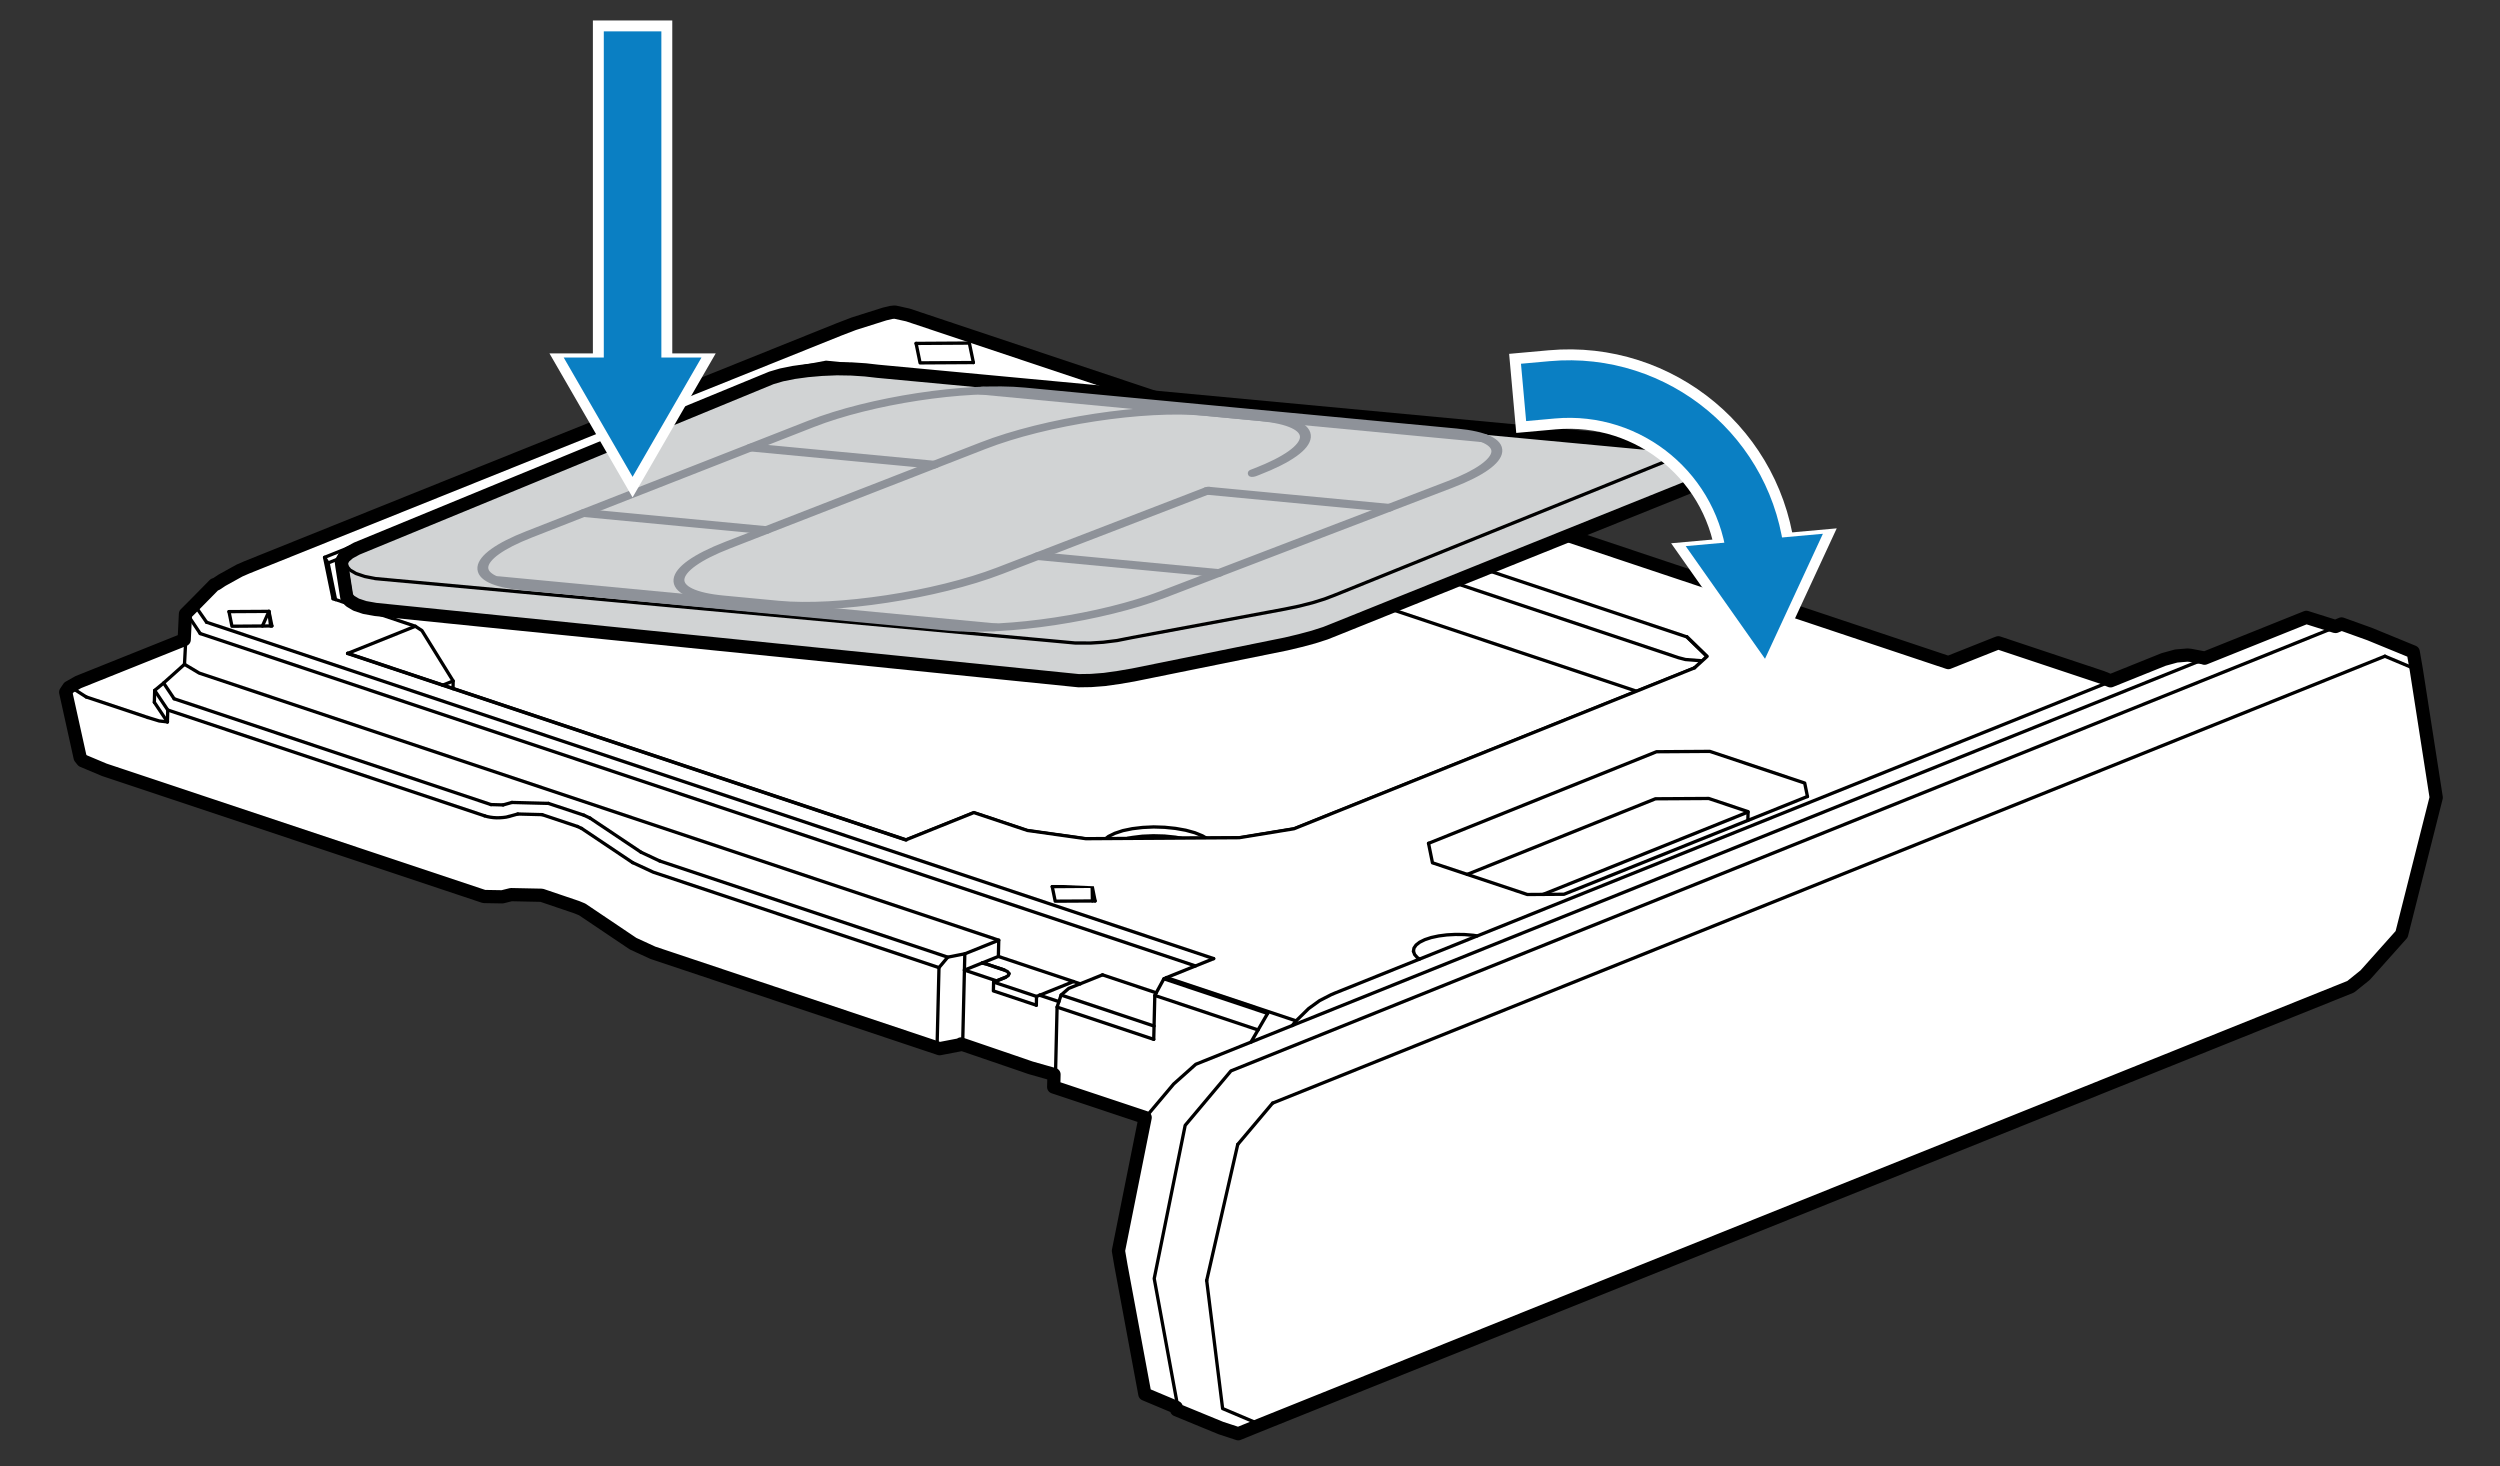 <?xml version="1.0" encoding="utf-8"?>
<!-- Generator: Adobe Illustrator 27.5.0, SVG Export Plug-In . SVG Version: 6.00 Build 0)  -->
<!DOCTYPE svg PUBLIC "-//W3C//DTD SVG 1.1//EN" "http://www.w3.org/Graphics/SVG/1.1/DTD/svg11.dtd">
<svg version="1.1" id="Standard_x0020_layer" xmlns:x="http://ns.adobe.com/Extensibility/1.0/" xmlns:i="http://ns.adobe.com/AdobeIllustrator/10.0/" xmlns:graph="http://ns.adobe.com/Graphs/1.0/"
	 xmlns="http://www.w3.org/2000/svg" xmlns:xlink="http://www.w3.org/1999/xlink" x="0px" y="0px" width="188.936px"
	 height="110.809px" viewBox="0 0 188.936 110.809" style="enable-background:new 0 0 188.936 110.809;"
	 xml:space="preserve">
<rect x="0" y="0" width="188.936" height="110.809" fill="#333333" stroke="none"/>
<style type="text/css">
	.st0{fill:#FFFFFF;stroke:#000000;stroke-linecap:round;stroke-linejoin:round;stroke-miterlimit:4.121;}
	.st1{fill:none;stroke:#000000;stroke-width:0.25;stroke-linecap:round;stroke-linejoin:round;stroke-miterlimit:4.121;}
	.st2{fill:#D1D3D4;stroke:#000000;stroke-linecap:round;stroke-linejoin:round;stroke-miterlimit:4.121;}
	.st3{fill:none;stroke:#8E9299;stroke-width:0.5;stroke-miterlimit:10;}
	.st4{fill:#FFFFFF;}
	.st5{fill:none;stroke:#FFFFFF;stroke-width:6;stroke-linecap:square;stroke-miterlimit:1;}
	.st6{fill:none;stroke:#0A7FC3;stroke-width:4.35;stroke-linecap:square;stroke-miterlimit:10;}
	.st7{fill:#0A7FC3;}
	.st8{fill:none;stroke:#FFFFFF;stroke-width:6;stroke-linecap:square;stroke-linejoin:bevel;}
	.st9{fill:none;stroke:#0A7FC3;stroke-width:4.35;stroke-linecap:square;stroke-linejoin:bevel;}
</style>
<g id="ID_1348_00000081626843796473720550000013779776968423469710_">
	<g id="ID_1349_00000120529189547632974540000006835017501440402620_">
		<path class="st0" d="M182.616,50.647l-0.238-1.378l-3.302-1.354l-2.114-0.76l-0.451,0.19
			h-0.024L174.301,46.656l-7.697,3.088l-0.047-0.024l-0.998-0.19l-0.238-0.024
			l-0.855,0.071l-0.95,0.261l-4.015,1.615l-0.641-0.261l-7.84-2.613l-0.19,0.071
			l-3.587,1.425L68.609,23.802l-0.974-0.214h-0.048l-0.238,0.024l-0.499,0.119
			L64.523,24.467l-1.117,0.428l-44.757,17.984l-0.546,0.238l-1.33,0.736l-0.428,0.285
			l-0.143,0.048l-1.568,1.592l-0.618,0.618l-0.095,1.948l-8.006,3.207
			l-0.713,0.404l-0.238,0.356l1.093,4.941l0.19,0.238l1.639,0.689l28.698,9.574
			l1.378,0.024l0.665-0.166l2.304,0.048l2.661,0.903l0.404,0.166l3.849,2.59
			l1.497,0.689l21.666,7.246l1.615-0.309v-0.048l4.656,1.592l0.475,0.166
			l0.143,0.048l1.758,0.499l-0.024,0.95l6.913,2.304l-2.019,10.073l0.19,1.116
			l1.806,9.716l2.376,0.998l0.024,0.19l3.35,1.378l1.307,0.428l1.639-0.665
			l82.435-33.116l1.093-0.879l2.756-3.088l2.613-10.334L182.616,50.647z"/>
	</g>
</g>
<g id="ID_1348_00000098189308727521048750000016342336559463089811_">
	<g id="ID_1349">
		<line class="st1" x1="182.752" y1="50.65" x2="180.238" y2="49.593"/>
		<line class="st1" x1="96.174" y1="83.369" x2="93.541" y2="86.49"/>
		<line class="st1" x1="93.541" y1="86.49" x2="91.194" y2="96.773"/>
		<polyline class="st1" points="91.194,96.773 92.398,106.451 95.33,107.695 		"/>
		<line class="st1" x1="96.174" y1="83.369" x2="180.238" y2="49.593"/>
		<polyline class="st1" points="89.016,106.354 86.64,105.365 84.851,95.635 84.653,94.524 
			86.716,84.277 88.698,81.923 90.369,80.433 174.433,46.659 176.626,47.344 		"/>
		<polygon class="st1" points="89.053,106.544 92.386,107.93 93.712,108.346 177.774,74.569 
			178.868,73.696 181.623,70.6 184.23,60.275 182.752,50.65 182.504,49.28 
			179.206,47.904 177.094,47.156 93.029,80.932 89.569,85.048 87.229,96.628 		"/>
	</g>
</g>
<g id="ID_1343_00000106125297817867992430000004571873892887520164_">
	<g id="ID_1344_00000036251205438638814230000017331464874639600555_">
		<line class="st1" x1="134.473" y1="46.118" x2="134.444" y2="47.224"/>
		<polyline class="st1" points="134.696,47.219 134.473,46.118 131.453,46.137 		"/>
		<line class="st1" x1="110.006" y1="39.129" x2="109.984" y2="40.161"/>
		<polyline class="st1" points="136.597,60.194 136.389,59.179 129.219,56.785 125.191,56.812 
			107.96,63.735 		"/>
		<polyline class="st1" points="91.333,38.534 92.028,39.048 92.281,39.102 93.734,39.586 
			93.986,39.701 95.447,39.907 95.783,39.873 96.739,39.87 97.036,39.904 
			98.088,40.054 98.306,40.169 		"/>
		<polyline class="st1" points="110.219,40.159 110.006,39.129 88.639,31.99 85.817,32.007 		"/>
		<line class="st1" x1="82.541" y1="66.983" x2="82.558" y2="68.089"/>
		<polyline class="st1" points="82.763,68.089 82.541,66.983 79.521,67.005 		"/>
		<line class="st1" x1="87.959" y1="73.972" x2="95.8" y2="76.591"/>
		<line class="st1" x1="87.381" y1="75.032" x2="83.321" y2="73.673"/>
		<line class="st1" x1="81.64" y1="74.351" x2="81.129" y2="74.18"/>
		<line class="st1" x1="87.193" y1="78.548" x2="79.888" y2="76.111"/>
		<line class="st1" x1="80.027" y1="75.697" x2="78.569" y2="75.213"/>
		<polyline class="st1" points="73.562,27.399 73.258,25.928 69.233,25.953 		"/>
		<line class="st1" x1="67.769" y1="23.596" x2="67.476" y2="23.601"/>
		<polyline class="st1" points="91.333,38.534 91.307,38.382 91.236,38.032 91.199,37.959 
			90.7,37.587 90.47,37.555 65.985,29.374 65.437,29.151 62.491,27.842 
			60.425,28.231 		"/>
		<polyline class="st1" points="128.548,49.933 127.378,49.843 126.847,49.705 98.306,40.169 		"/>
		<polyline class="st1" points="60.161,27.808 62.432,27.38 66.617,27.8 91.324,36.055 
			92.141,36.657 92.234,37.117 92.895,37.606 94.351,38.093 95.746,38.287 
			96.994,38.282 98.712,38.522 127.479,48.132 129.008,49.617 128.059,50.486 		"/>
		<line class="st1" x1="48.449" y1="64.408" x2="49.861" y2="65.069"/>
		<line class="st1" x1="43.955" y1="62.607" x2="47.807" y2="65.189"/>
		<line class="st1" x1="44.124" y1="61.606" x2="44.592" y2="61.827"/>
		<line class="st1" x1="40.965" y1="61.565" x2="43.642" y2="62.46"/>
		<line class="st1" x1="41.442" y1="60.716" x2="38.689" y2="60.645"/>
		<line class="st1" x1="39.13" y1="61.518" x2="38.459" y2="61.704"/>
		<line class="st1" x1="38.023" y1="60.831" x2="37.106" y2="60.806"/>
		<line class="st1" x1="34.247" y1="51.465" x2="33.447" y2="51.786"/>
		<line class="st1" x1="31.389" y1="47.329" x2="26.267" y2="49.385"/>
		<line class="st1" x1="60.425" y1="28.231" x2="24.794" y2="42.547"/>
		<polyline class="st1" points="25.171,45.249 24.529,42.122 60.161,27.808 		"/>
		<line class="st1" x1="24.794" y1="42.547" x2="24.529" y2="42.122"/>
		<line class="st1" x1="20.325" y1="46.204" x2="20.448" y2="47.305"/>
		<line class="st1" x1="20.325" y1="46.204" x2="19.831" y2="47.312"/>
		<polyline class="st1" points="17.305,46.223 20.325,46.204 20.548,47.305 		"/>
		<line class="st1" x1="15.612" y1="47.026" x2="14.752" y2="45.785"/>
		<polyline class="st1" points="75.48,71.055 72.916,72.083 71.626,72.337 70.963,73.128 
			70.821,78.981 71.139,79.248 		"/>
		<polyline class="st1" points="72.752,78.93 72.886,73.314 74.223,72.778 		"/>
		<polyline class="st1" points="72.886,73.314 75.321,74.129 75.999,73.857 		"/>
		<polyline class="st1" points="13.943,50.205 15.059,50.87 75.48,71.055 75.451,72.283 		"/>
		<line class="st1" x1="12.653" y1="54.556" x2="11.664" y2="53.073"/>
		<polyline class="st1" points="12.653,54.556 12.034,54.487 11.17,54.223 		"/>
		<line class="st1" x1="12.364" y1="51.619" x2="13.16" y2="52.809"/>
		<line class="st1" x1="6.518" y1="52.672" x2="5.383" y2="51.95"/>
		<line class="st1" x1="6.046" y1="51.546" x2="5.383" y2="51.95"/>
		<line class="st1" x1="80.191" y1="75.198" x2="87.217" y2="77.543"/>
		<line class="st1" x1="87.274" y1="75.23" x2="95.075" y2="77.836"/>
		<line class="st1" x1="88.157" y1="73.881" x2="97.951" y2="77.151"/>
		<line class="st1" x1="15.13" y1="47.88" x2="90.345" y2="73"/>
		<polyline class="st1" points="16.336,44.197 16.476,44.141 16.889,43.852 		"/>
		<polyline class="st1" points="14.752,45.785 14.141,46.397 15.13,47.88 		"/>
		<line class="st1" x1="68.726" y1="23.812" x2="67.72" y2="23.591"/>
		<line class="st1" x1="91.723" y1="72.447" x2="15.612" y2="47.026"/>
		<polyline class="st1" points="12.653,54.556 12.678,53.658 11.689,52.177 12.364,51.619 
			13.943,50.205 		"/>
		<line class="st1" x1="12.678" y1="53.658" x2="36.624" y2="61.655"/>
		<line class="st1" x1="43.955" y1="62.607" x2="43.642" y2="62.46"/>
		<polyline class="st1" points="47.807,65.189 49.378,65.918 70.963,73.128 		"/>
		<line class="st1" x1="72.886" y1="73.314" x2="72.916" y2="72.083"/>
		<line class="st1" x1="49.861" y1="65.069" x2="71.626" y2="72.337"/>
		<line class="st1" x1="44.592" y1="61.827" x2="48.449" y2="64.408"/>
		<line class="st1" x1="44.124" y1="61.606" x2="41.442" y2="60.716"/>
		<line class="st1" x1="38.023" y1="60.831" x2="38.689" y2="60.645"/>
		<line class="st1" x1="13.16" y1="52.809" x2="37.106" y2="60.806"/>
		<line class="st1" x1="6.518" y1="52.672" x2="11.17" y2="54.223"/>
		<polyline class="st1" points="79.768,81.275 72.752,78.93 71.139,79.248 49.462,72.009 
			47.974,71.317 44.119,68.733 43.725,68.551 41.048,67.656 38.755,67.597 
			38.085,67.783 36.707,67.749 8.023,58.168 6.383,57.495 6.175,57.262 
			5.086,52.3 5.324,51.95 6.046,51.546 14.041,48.335 		"/>
		<polyline class="st1" points="13.948,50.148 13.943,50.205 14.141,46.397 16.336,44.197 
			16.889,43.852 18.235,43.118 18.783,42.868 63.543,24.883 64.644,24.462 
			66.986,23.723 67.476,23.601 67.72,23.591 67.769,23.596 68.726,23.812 
			147.38,50.085 150.945,48.656 151.143,48.582 158.992,51.203 159.621,51.453 		"/>
		<line class="st1" x1="11.664" y1="53.073" x2="11.689" y2="52.177"/>
		<polyline class="st1" points="83.321,73.673 80.764,74.701 80.191,75.198 79.888,76.111 
			79.746,82.148 86.681,84.463 		"/>
		<polyline class="st1" points="75.887,73.304 74.533,72.851 74.223,72.778 75.451,72.283 
			81.129,74.18 78.569,75.213 		"/>
		<polyline class="st1" points="20.548,47.305 17.53,47.327 17.305,46.223 		"/>
		<line class="st1" x1="25.359" y1="45.315" x2="24.794" y2="42.547"/>
		<polyline class="st1" points="27.42,46.003 60.315,32.783 65.349,32.751 90.374,41.111 
			91.111,41.661 91.204,42.117 91.945,42.665 93.847,43.299 95.401,43.516 
			96.651,43.512 98.21,43.729 123.688,52.241 		"/>
		<polyline class="st1" points="34.238,52.05 34.247,51.465 31.888,47.657 31.389,47.329 
			25.171,45.249 		"/>
		<polyline class="st1" points="128.059,50.486 97.787,62.646 93.641,63.324 82.051,63.398 
			77.639,62.776 73.591,61.423 68.467,63.483 26.267,49.385 		"/>
		<polyline class="st1" points="38.459,61.704 38.253,61.753 38.026,61.782 37.784,61.8 
			37.536,61.804 37.289,61.79 37.049,61.758 36.824,61.714 36.624,61.655 		"/>
		<line class="st1" x1="40.965" y1="61.565" x2="39.13" y2="61.518"/>
		<polyline class="st1" points="73.562,27.399 69.534,27.424 69.233,25.953 		"/>
		<polyline class="st1" points="82.763,68.089 79.746,68.106 79.521,67.005 		"/>
		<polyline class="st1" points="110.219,40.159 107.399,40.176 100.351,37.819 97.757,37.455 
			96.801,37.465 95.763,37.318 94.875,37.019 94.383,36.655 94.312,36.305 
			93.081,35.392 86.028,33.038 85.817,32.007 		"/>
		<polyline class="st1" points="91.723,72.447 88.157,73.881 87.959,73.972 87.274,75.23 
			87.193,78.548 		"/>
		<line class="st1" x1="95.8" y1="76.591" x2="94.539" y2="78.761"/>
		<polyline class="st1" points="136.597,60.194 118.199,67.582 115.429,67.602 108.258,65.206 
			107.96,63.735 		"/>
		<polyline class="st1" points="132.094,62 132.109,61.34 129.136,60.344 125.107,60.368 
			110.884,66.082 		"/>
		<polyline class="st1" points="134.696,47.219 131.678,47.241 131.453,46.137 		"/>
	</g>
</g>
<g id="ID_1341_00000127027794245124660760000015892735119385665155_">
	<line class="st1" x1="132.109" y1="61.369" x2="116.613" y2="67.595"/>
</g>
<g id="ID_1337_00000077306674103386660860000000505278085701571469_">
	<polyline class="st1" points="107.282,72.479 107.118,72.372 106.908,72.137 106.822,71.892 	"/>
	<polyline class="st1" points="166.739,49.75 166.676,49.72 165.68,49.532 165.438,49.505 
		164.591,49.571 163.644,49.838 100.858,75.063 100.599,75.174 99.73,75.621 
		98.9,76.221 97.912,77.19 97.664,77.503 	"/>
	<polyline class="st1" points="111.636,70.729 111.322,70.681 110.664,70.627 109.993,70.619 
		109.343,70.654 108.723,70.734 108.165,70.854 107.683,71.013 107.294,71.204 
		107.018,71.42 106.859,71.652 106.822,71.892 	"/>
</g>
<g id="ID_1334_00000136397574141988355290000011655849569929010315_">
	<g id="ID_1335_00000098906073397313750650000013558114932056947386_">
		<polyline class="st1" points="91.165,63.339 90.876,63.168 90.298,62.933 89.611,62.744 
			88.84,62.607 88.022,62.522 87.186,62.495 86.358,62.534 85.575,62.627 
			84.863,62.774 84.259,62.974 83.774,63.212 83.556,63.385 		"/>
		<line class="st1" x1="78.334" y1="75.303" x2="78.322" y2="75.969"/>
		<polyline class="st1" points="78.569,75.213 78.334,75.303 75.091,74.222 		"/>
		<polyline class="st1" points="76.256,73.578 76.144,73.429 75.887,73.304 74.533,72.851 
			74.223,72.778 		"/>
		<polyline class="st1" points="74.47,40.328 74.35,40.076 74.098,39.831 73.721,39.611 
			73.239,39.417 67.61,37.538 67.038,37.379 66.399,37.261 65.716,37.193 
			65.016,37.168 64.326,37.198 63.675,37.279 63.085,37.401 62.579,37.57 
			47.673,43.558 47.274,43.759 46.99,43.981 46.838,44.229 46.819,44.481 		"/>
		<polyline class="st1" points="74.47,40.328 74.455,40.582 74.298,40.829 74.017,41.052 
			73.616,41.255 58.71,47.244 58.203,47.408 57.613,47.532 56.962,47.608 
			56.272,47.638 55.572,47.62 54.89,47.549 54.248,47.432 53.678,47.273 
			48.05,45.394 47.568,45.203 47.191,44.98 46.939,44.738 46.819,44.481 		"/>
		<polyline class="st1" points="74.34,40.761 74.081,40.499 73.704,40.276 73.222,40.078 
			67.598,38.199 67.025,38.042 66.384,37.925 65.699,37.859 65.004,37.834 
			64.314,37.863 63.66,37.944 63.068,38.067 62.562,38.231 47.656,44.224 
			47.254,44.419 46.973,44.65 46.931,44.718 		"/>
		<polyline class="st1" points="76.256,73.578 76.205,73.725 75.999,73.857 75.091,74.222 
			75.074,74.887 78.322,75.969 		"/>
		<polyline class="st1" points="89.268,63.351 88.828,63.268 88.005,63.185 87.168,63.163 
			86.339,63.197 85.558,63.292 85.147,63.378 		"/>
	</g>
</g>
<g>
	<g>
		<g id="ID_1339_00000155830917570661034300000006249626706894281621_">
			<polygon class="st2" points="128.071,34.071 128.358,36.114 128.371,36.302 128.175,36.521 
				127.764,36.752 127.165,37.002 100.92,47.554 100.163,47.855 99.26,48.145 
				98.257,48.414 97.202,48.666 85.633,51.012 84.542,51.199 83.467,51.351 
				82.45,51.429 81.515,51.443 28.387,46.059 27.565,45.912 26.922,45.699 
				26.458,45.422 26.209,45.136 25.841,42.805 25.799,42.473 25.992,42.115 
				26.381,41.777 26.966,41.458 58.294,28.56 59.065,28.333 59.989,28.147 
				61.018,28.007 62.105,27.913 63.248,27.865 64.357,27.884 65.404,27.953 
				66.338,28.059 125.993,33.647 126.794,33.691 127.412,33.778 127.847,33.911 			"/>
		</g>
		<g id="ID_1339_00000130609553101932220160000007682138597714257041_">
			<polyline class="st1" points="127.754,33.737 127.766,33.925 127.561,34.136 127.148,34.363 
				126.544,34.597 100.863,44.979 100.104,45.268 99.205,45.548 98.197,45.805 
				97.127,46.027 85.531,48.188 84.428,48.408 83.378,48.537 82.413,48.597 
				81.237,48.593 28.372,43.727 27.561,43.566 26.905,43.343 26.446,43.076 
				26.189,42.766 			"/>
			<polygon class="st1" points="128.411,34.021 128.711,36.062 128.72,36.253 128.518,36.468 
				128.106,36.702 127.506,36.946 101.255,47.484 100.499,47.785 99.6,48.082 
				98.597,48.353 97.532,48.593 85.97,50.94 84.878,51.137 83.8,51.279 
				82.782,51.359 81.858,51.379 28.721,46.015 27.907,45.867 27.258,45.652 
				26.8,45.387 26.544,45.085 26.189,42.766 26.152,42.432 26.328,42.085 
				26.718,41.742 27.301,41.414 58.651,28.546 59.426,28.316 60.341,28.125 
				61.372,27.982 62.464,27.887 63.592,27.847 64.696,27.86 65.748,27.926 
				66.695,28.044 126.337,33.606 127.13,33.65 127.754,33.737 128.184,33.862 			"/>
		</g>
	</g>
	<g>
		<path class="st3" d="M39.874,40.374l21.314-8.353c4.546-1.787,11.833-2.9,16.246-2.481
			l32.654,3.097c4.413,0.419,4.239,2.207-0.392,3.985l-21.714,8.315
			c-4.653,1.776-11.979,2.886-16.328,2.473L39.477,44.359
			C35.128,43.946,35.308,42.159,39.874,40.374z M109.473,36.601
			c4.501-1.729,4.67-3.467,0.381-3.874l-32.651-3.097
			c-4.29-0.407-11.372,0.675-15.792,2.412L40.096,40.395
			c-4.439,1.735-4.614,3.472-0.386,3.873l32.181,3.052
			c4.228,0.401,11.349-0.677,15.871-2.404L109.473,36.601z"/>
		<path class="st3" d="M54.892,41.181l19.29-7.51c4.783-1.867,12.428-3.03,17.045-2.592
			l4.231,0.401c4.618,0.438,4.455,2.311-0.366,4.174l-0.269,0.104
			c-0.064,0.025-0.167,0.04-0.229,0.035s-0.059-0.031,0.005-0.056l0.269-0.104
			c4.692-1.814,4.851-3.636,0.357-4.062l-4.231-0.401
			c-4.493-0.426-11.934,0.706-16.589,2.523l-19.292,7.51
			c-4.676,1.815-4.878,3.634-0.447,4.054l4.172,0.396
			c4.431,0.42,11.873-0.711,16.586-2.523l15.71-6.054
			c0.064-0.025,0.167-0.04,0.228-0.035s0.059,0.031-0.006,0.056l-15.711,6.053
			c-4.842,1.862-12.489,3.024-17.042,2.593l-4.172-0.396
			C49.881,44.914,50.088,43.046,54.892,41.181z"/>
		<path class="st3" d="M37.47,43.839c0.064-0.025,0.165-0.041,0.227-0.035l37.595,3.566
			c0.061,0.006,0.057,0.031-0.008,0.056c-0.065,0.025-0.168,0.04-0.228,0.035
			L37.464,43.895C37.403,43.889,37.406,43.864,37.47,43.839z"/>
		<path class="st3" d="M78.331,42.01c0.065-0.025,0.167-0.04,0.228-0.035l13.648,1.295
			c0.061,0.006,0.058,0.031-0.007,0.056c-0.065,0.025-0.168,0.04-0.229,0.035
			l-13.647-1.294C78.263,42.06,78.266,42.035,78.331,42.01z"/>
		<path class="st3" d="M44.014,38.755c0.064-0.025,0.165-0.041,0.227-0.035l13.762,1.305
			c0.062,0.006,0.059,0.031-0.005,0.056c-0.064,0.025-0.166,0.041-0.227,0.035
			l-13.76-1.305C43.947,38.805,43.95,38.78,44.014,38.755z"/>
		<path class="st3" d="M56.649,33.804c0.064-0.025,0.165-0.041,0.227-0.035l13.829,1.312
			c0.062,0.006,0.059,0.031-0.005,0.056c-0.064,0.025-0.166,0.041-0.228,0.035
			l-13.828-1.312C56.583,33.854,56.585,33.829,56.649,33.804z"/>
		<path class="st3" d="M91.135,37.075c0.064-0.025,0.167-0.04,0.228-0.035l13.715,1.301
			c0.061,0.006,0.059,0.031-0.006,0.056c-0.065,0.025-0.168,0.04-0.229,0.035
			l-13.714-1.301C91.068,37.125,91.07,37.1,91.135,37.075z"/>
		<path class="st3" d="M74.082,29.508c0.064-0.025,0.165-0.041,0.227-0.035l37.953,3.6
			c0.062,0.006,0.059,0.031-0.005,0.056c-0.065,0.025-0.167,0.04-0.229,0.035
			L74.079,29.564C74.017,29.558,74.019,29.533,74.082,29.508z"/>
	</g>
</g>
<g>
	<path class="st4" d="M128.067,50.541L97.795,62.702l-4.146,0.678l-11.59,0.073
		l-4.412-0.622l-4.048-1.353l-5.124,2.061l9.552,3.342l1.349-0.037l3.387,0.139
		l12.056,1.106l9.91-3.918c0,0,23.441-8.874,23.33-9.21
		c-0.112-0.336,2.316-2.951,1.98-3.175c-0.336-0.224-1.491-5.127-1.491-5.127
		l-1.061,1.529l1.529,1.485L128.067,50.541"/>
</g>
<g>
	<polyline class="st1" points="127.488,48.117 129.017,49.602 128.067,50.471 	"/>
	<polyline class="st1" points="128.067,50.471 97.795,62.631 93.65,63.309 82.06,63.383 
		77.648,62.761 73.6,61.408 68.475,63.468 26.276,49.37 	"/>
</g>
<g id="Down_-_Medium_-_24pt_00000115484209933038599340000003020434227043728773_">
	<g id="Down_-_Small_00000147179120775633497870000017397853420033931447_">
		<g>
			<g>
				<line class="st5" x1="47.807" y1="28.546" x2="47.807" y2="4.546"/>
				<g>
					<polygon class="st4" points="54.09,26.708 47.807,37.588 41.525,26.708 					"/>
				</g>
			</g>
			<g>
				<line class="st6" x1="47.807" y1="28.546" x2="47.807" y2="4.546"/>
				<g>
					<polygon class="st7" points="53.013,27.023 47.807,36.038 42.602,27.023 					"/>
				</g>
			</g>
		</g>
	</g>
</g>
<g id="Curved_Right_00000049944695290910375290000005504834443036517805_">
	<g>
		<g>
			<path class="st8" d="M117.308,29.461c7.807-0.703,14.706,5.056,15.409,12.863"/>
			<g>
				<polygon class="st4" points="138.81,39.93 133.528,51.33 126.295,41.057 				"/>
			</g>
		</g>
		<g>
			<path class="st9" d="M117.308,29.461c7.807-0.703,14.706,5.056,15.409,12.863"/>
			<g>
				<polygon class="st7" points="137.765,40.34 133.389,49.786 127.396,41.274 				"/>
			</g>
		</g>
	</g>
</g>
</svg>
